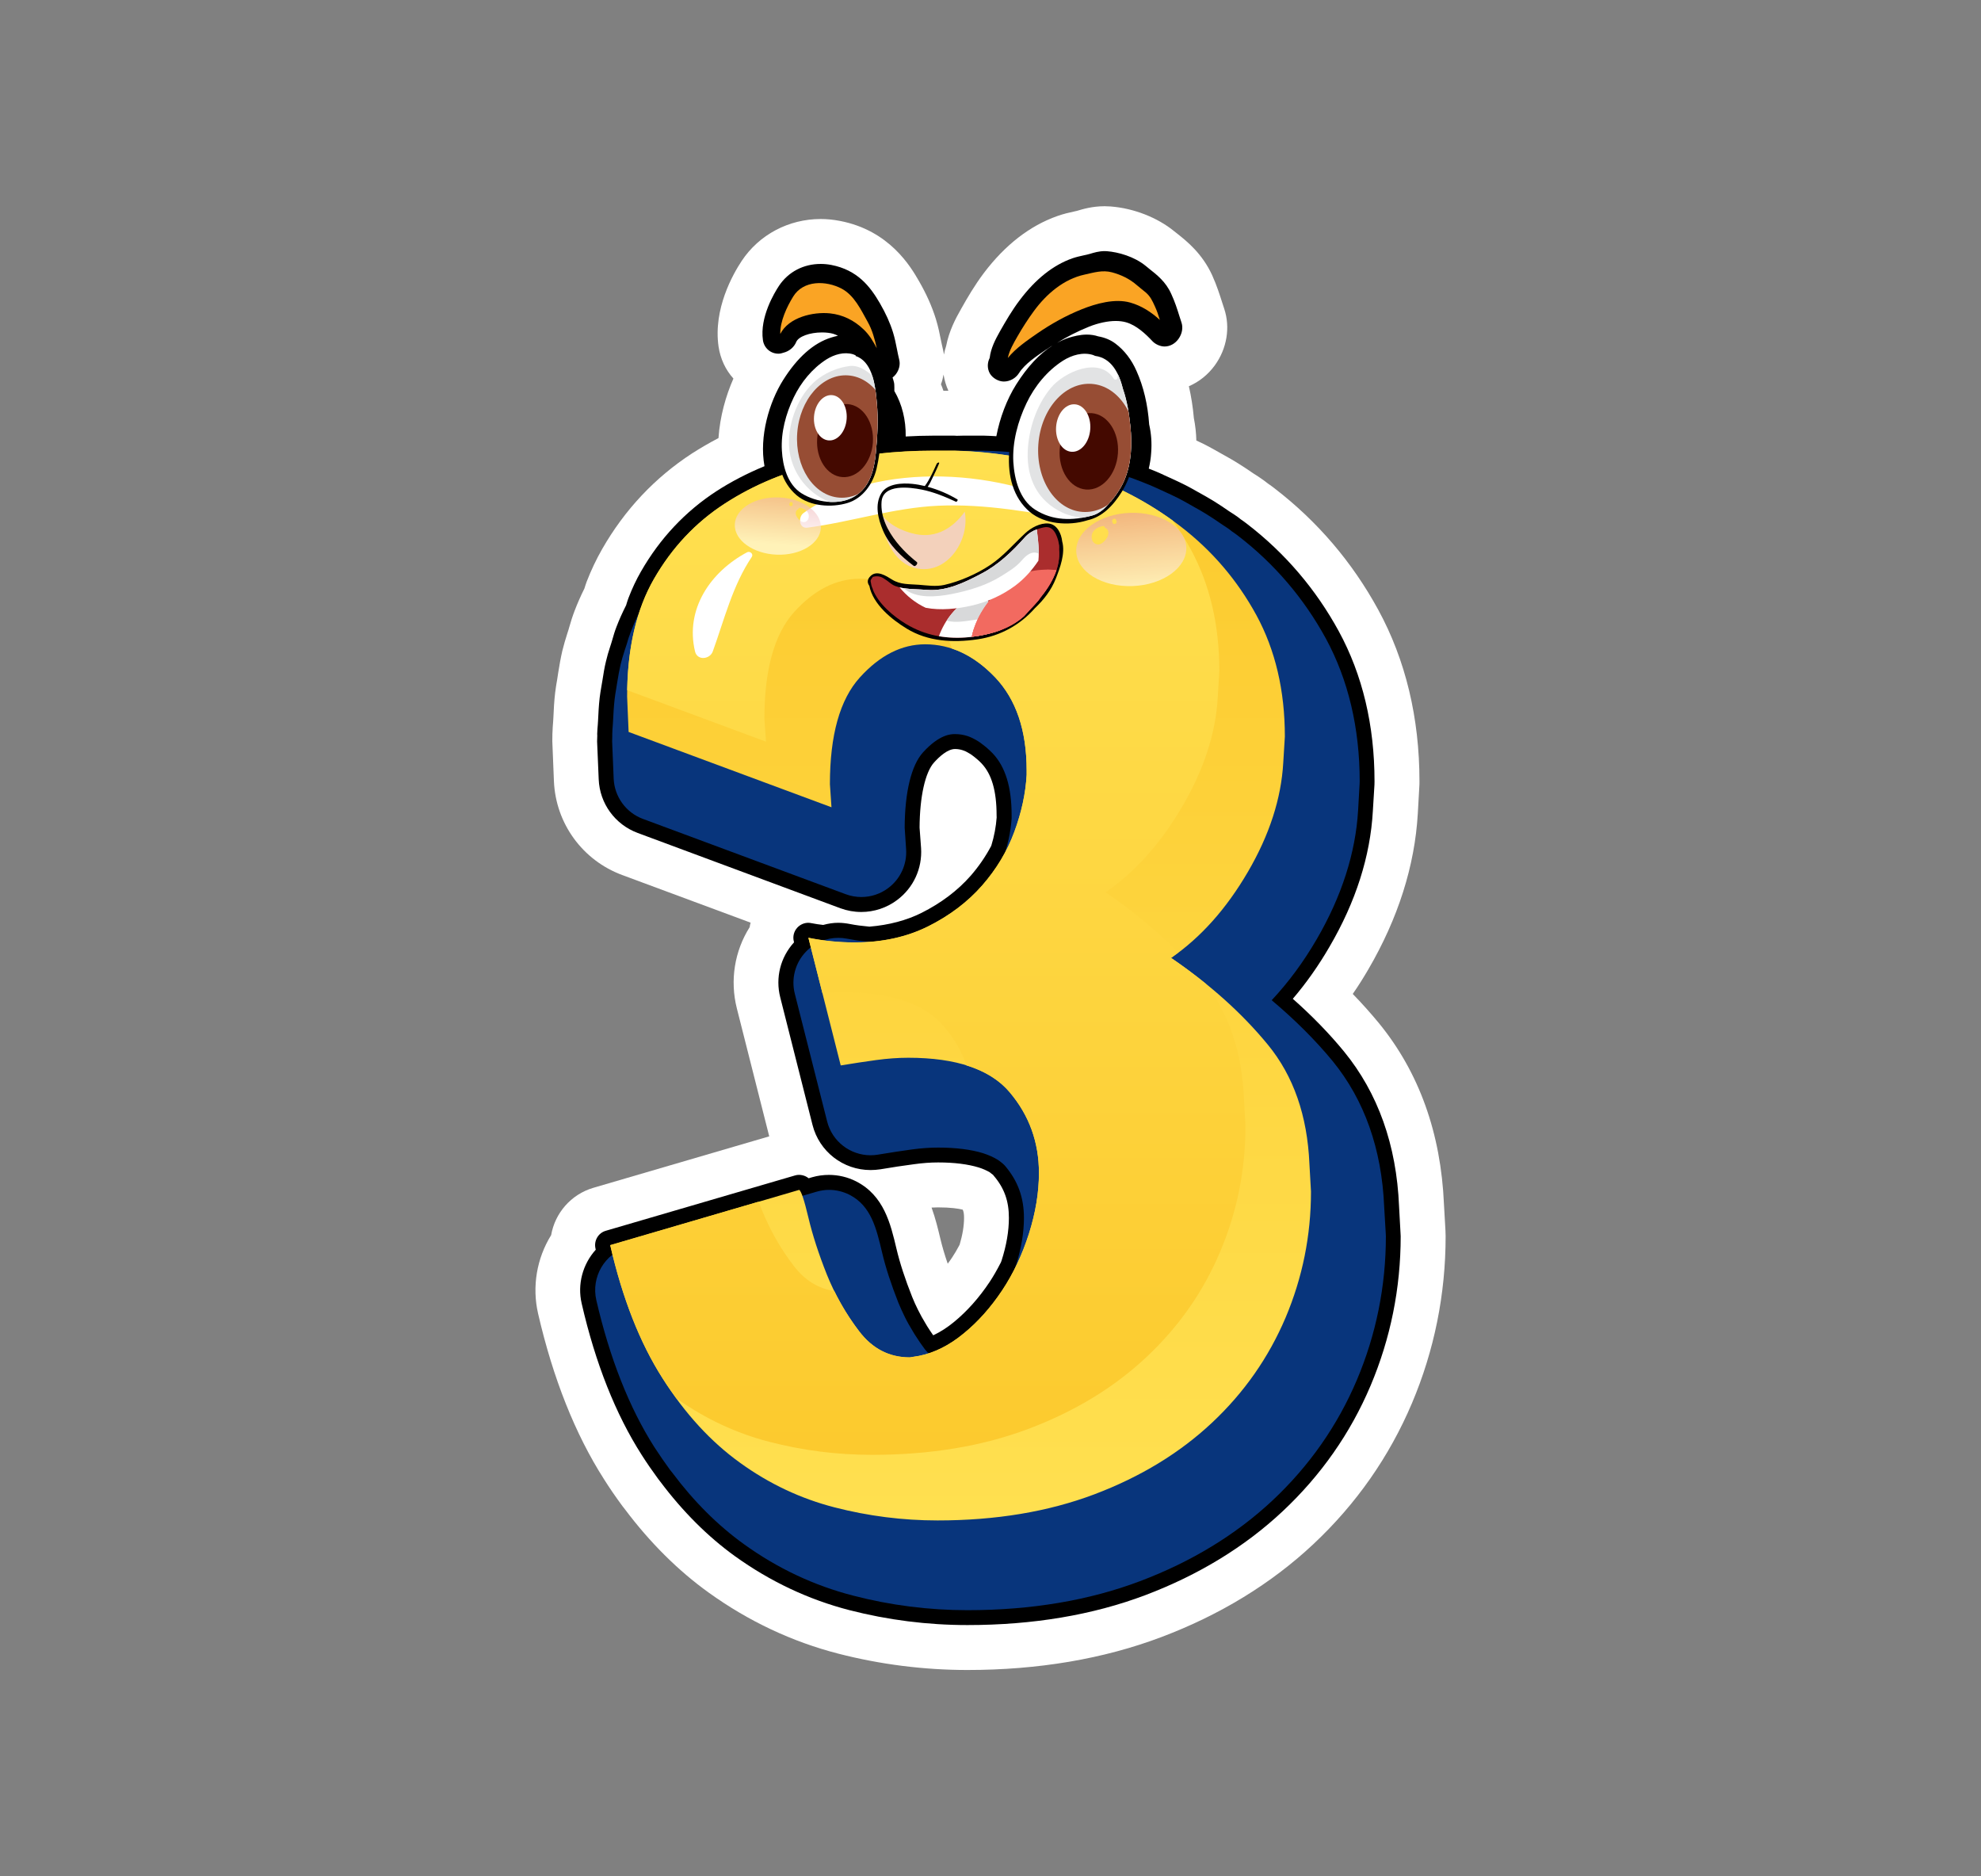 <?xml version="1.0" encoding="utf-8"?>
<!-- Generator: Adobe Illustrator 16.0.0, SVG Export Plug-In . SVG Version: 6.00 Build 0)  -->
<!DOCTYPE svg PUBLIC "-//W3C//DTD SVG 1.1//EN" "http://www.w3.org/Graphics/SVG/1.1/DTD/svg11.dtd">
<svg version="1.1" id="Layer_1" xmlns="http://www.w3.org/2000/svg" xmlns:xlink="http://www.w3.org/1999/xlink" x="0px" y="0px"
	 width="58.083px" height="55px" viewBox="0 0 58.083 55" enable-background="new 0 0 58.083 55" xml:space="preserve">
<rect x="0" y="0" width="58.083" height="55" fill="#808080" stroke="none"/>
<g>
	<path fill="#FFFFFF" d="M18.246,44.144c0.025,0.035,0.054,0.068,0.077,0.099c0.733,0.976,1.562,1.801,2.46,2.445
		c1.162,0.836,2.441,1.438,3.796,1.787c1.234,0.317,2.509,0.479,3.787,0.479c2.077,0,3.987-0.324,5.681-0.963
		c1.724-0.65,3.225-1.567,4.461-2.726c1.257-1.178,2.228-2.567,2.891-4.132c0.654-1.545,0.987-3.19,0.987-4.892
		c0-0.058-0.002-0.116-0.005-0.172l-0.044-0.77c-0.089-2.082-0.73-3.868-1.908-5.308c-0.236-0.286-0.49-0.571-0.766-0.855
		c0.161-0.23,0.311-0.471,0.455-0.717c0.875-1.499,1.363-3.037,1.452-4.567l0.044-0.779c0.005-0.056,0.005-0.112,0.005-0.167
		c0-1.862-0.405-3.556-1.208-5.03c-0.76-1.393-1.778-2.588-3.033-3.554c-0.066-0.052-0.135-0.102-0.205-0.15
		c-0.038-0.031-0.076-0.06-0.114-0.087c-0.085-0.062-0.175-0.12-0.246-0.167l-0.04-0.024c-0.156-0.107-0.314-0.215-0.474-0.313
		c-0.135-0.084-0.27-0.162-0.396-0.231l-0.144-0.081c-0.131-0.075-0.264-0.149-0.4-0.22c-0.092-0.047-0.188-0.093-0.282-0.136
		c-0.005-0.222-0.03-0.441-0.073-0.658c-0.028-0.322-0.077-0.634-0.146-0.933c0.3-0.129,0.563-0.34,0.762-0.614
		c0.354-0.489,0.457-1.112,0.274-1.659l-0.057-0.175c-0.072-0.223-0.158-0.502-0.295-0.804c-0.292-0.64-0.751-1.004-1.016-1.214
		l-0.101-0.08c-0.492-0.401-1.188-0.673-1.864-0.724c-0.026-0.003-0.144-0.007-0.171-0.007c-0.36,0-0.641,0.084-0.811,0.135
		l-0.086,0.02c-0.148,0.031-0.31,0.069-0.492,0.133C30.194,6.618,29.471,7.179,28.849,8c-0.274,0.364-0.489,0.734-0.668,1.053
		c-0.17,0.298-0.353,0.647-0.44,1.089c-0.027,0.083-0.05,0.167-0.065,0.252c-0.007-0.062-0.021-0.124-0.036-0.185
		c-0.018-0.068-0.03-0.138-0.05-0.229c-0.035-0.176-0.078-0.395-0.15-0.629c-0.118-0.377-0.277-0.732-0.5-1.119
		c-0.233-0.403-0.854-1.476-2.312-1.756C24.442,6.44,24.253,6.42,24.064,6.42c-0.939,0-1.806,0.458-2.317,1.228
		c-0.257,0.388-0.838,1.407-0.679,2.511c0.054,0.362,0.207,0.685,0.436,0.938c-0.223,0.507-0.395,1.11-0.438,1.745
		c-0.271,0.141-0.529,0.292-0.776,0.45c-1.088,0.708-1.976,1.651-2.637,2.807c-0.169,0.295-0.321,0.615-0.452,0.953
		c-0.025,0.067-0.047,0.138-0.066,0.199c-0.11,0.222-0.203,0.433-0.282,0.639c-0.063,0.162-0.118,0.335-0.166,0.506l-0.019,0.066
		l-0.033,0.103c-0.054,0.168-0.105,0.339-0.148,0.515c-0.049,0.212-0.088,0.437-0.121,0.645l-0.027,0.178
		c-0.024,0.134-0.046,0.268-0.062,0.403c-0.029,0.247-0.043,0.508-0.052,0.732l-0.005,0.087c-0.01,0.118-0.018,0.233-0.024,0.399
		v0.017c-0.002,0.063-0.002,0.128-0.002,0.193c0,0.021,0.047,1.169,0.047,1.169c0.054,1.237,0.839,2.316,2.001,2.747l3.766,1.397
		c-0.014,0.044-0.021,0.088-0.028,0.132c-0.443,0.702-0.583,1.559-0.375,2.383c0,0,0.946,3.745,0.949,3.749l-5.156,1.508
		c-0.664,0.195-1.128,0.75-1.238,1.386c-0.423,0.683-0.565,1.51-0.383,2.303c0.438,1.898,1.087,3.533,1.933,4.854
		C17.87,43.617,18.045,43.871,18.246,44.144z M27.918,36.859c-0.04,0.063-0.086,0.124-0.131,0.185
		c-0.092-0.266-0.164-0.514-0.218-0.741c-0.062-0.259-0.136-0.573-0.255-0.904c0.068-0.004,0.132-0.006,0.193-0.006
		c0.367,0,0.594,0.036,0.721,0.067c0.028,0.062,0.038,0.135,0.038,0.241c0,0.231-0.043,0.495-0.13,0.787
		C28.062,36.63,27.99,36.75,27.918,36.859z M27.665,10.98c0.026,0.162,0.072,0.322,0.142,0.475h-0.146
		c-0.021-0.065-0.046-0.129-0.072-0.191C27.624,11.171,27.648,11.076,27.665,10.98z"/>
	<g>
		<path d="M19.3,43.356c0.022,0.031,0.048,0.063,0.059,0.076c0.659,0.878,1.396,1.614,2.19,2.186
			c1.031,0.741,2.159,1.273,3.357,1.582c1.129,0.29,2.292,0.437,3.459,0.437c1.919,0,3.672-0.294,5.216-0.877
			c1.56-0.59,2.914-1.416,4.024-2.456c1.121-1.05,1.99-2.289,2.58-3.684c0.585-1.383,0.883-2.856,0.883-4.379
			c0-0.031-0.002-0.065-0.005-0.099l-0.043-0.786c-0.074-1.792-0.619-3.314-1.611-4.529c-0.432-0.527-0.936-1.046-1.504-1.548
			c0.394-0.46,0.755-0.973,1.075-1.524c0.77-1.316,1.198-2.654,1.272-3.981l0.047-0.769c0.002-0.033,0.002-0.066,0.002-0.099
			c0-1.641-0.351-3.121-1.047-4.4c-0.672-1.232-1.574-2.289-2.681-3.141c-0.062-0.048-0.124-0.095-0.191-0.139
			c-0.031-0.027-0.063-0.051-0.095-0.074c-0.067-0.048-0.135-0.092-0.198-0.132l-0.06-0.039c-0.141-0.097-0.281-0.193-0.426-0.282
			c-0.118-0.071-0.235-0.141-0.353-0.206l-0.145-0.081c-0.115-0.065-0.23-0.131-0.347-0.19c-0.151-0.077-0.305-0.147-0.458-0.217
			l-0.152-0.069c-0.092-0.044-0.185-0.086-0.277-0.124c-0.063-0.026-0.128-0.052-0.189-0.075c0.036-0.155,0.062-0.312,0.071-0.471
			c0.021-0.278,0.003-0.556-0.059-0.822c-0.04-0.584-0.166-1.112-0.372-1.571c-0.148-0.337-0.357-0.605-0.617-0.801
			C32.562,9.964,32.392,9.894,32.2,9.86c-0.103-0.034-0.217-0.052-0.334-0.052c-0.205,0-0.397,0.053-0.526,0.092
			c-0.117,0.037-0.232,0.09-0.348,0.151c0.28-0.173,0.593-0.336,0.946-0.478c0.267-0.105,0.543-0.164,0.774-0.164
			c0.112,0,0.213,0.013,0.302,0.038c0.306,0.086,0.58,0.345,0.782,0.561c0.085,0.087,0.227,0.149,0.348,0.149
			c0.159,0,0.308-0.081,0.409-0.222c0.105-0.146,0.14-0.327,0.088-0.481l-0.059-0.181c-0.066-0.213-0.136-0.432-0.242-0.659
			c-0.155-0.349-0.414-0.554-0.641-0.732l-0.105-0.086c-0.343-0.28-0.811-0.406-1.134-0.432c-0.01-0.001-0.059-0.003-0.07-0.003
			c-0.169,0-0.313,0.044-0.432,0.08c-0.062,0.019-0.127,0.032-0.188,0.045c-0.109,0.024-0.221,0.049-0.33,0.087
			c-0.562,0.198-1.076,0.608-1.538,1.22c-0.231,0.304-0.418,0.629-0.577,0.908c-0.146,0.259-0.272,0.502-0.308,0.792
			c-0.074,0.148-0.072,0.316,0.005,0.454c0.08,0.138,0.254,0.237,0.411,0.237c0.179,0,0.351-0.098,0.446-0.25
			c0.168-0.266,0.513-0.497,0.816-0.7l0.113-0.075c0.017-0.011,0.034-0.02,0.05-0.029c-0.381,0.242-0.736,0.622-1.064,1.142
			c-0.275,0.437-0.479,0.979-0.581,1.515c-0.115-0.007-0.232-0.013-0.354-0.016h-0.631l-0.175,0.004
			c-0.011-0.002-0.062-0.004-0.071-0.004h-0.631c-0.255,0-0.516,0.008-0.796,0.024c0.008-0.484-0.107-0.949-0.333-1.334
			c0.003-0.063,0-0.128-0.002-0.192c-0.003-0.027-0.005-0.054-0.014-0.08c-0.01-0.042-0.022-0.08-0.036-0.122
			c0.034-0.026,0.064-0.057,0.093-0.092c0.1-0.13,0.14-0.291,0.1-0.44c-0.024-0.098-0.045-0.198-0.064-0.299
			c-0.032-0.166-0.066-0.331-0.116-0.493C26.095,9.46,25.972,9.19,25.8,8.892c-0.288-0.496-0.659-0.977-1.428-1.126
			c-0.102-0.019-0.207-0.029-0.309-0.029c-0.506,0-0.949,0.233-1.221,0.639c-0.136,0.205-0.57,0.922-0.473,1.596
			c0.033,0.229,0.225,0.396,0.452,0.396c0.051,0,0.104-0.011,0.158-0.031c0.159-0.04,0.303-0.157,0.366-0.312
			c0.066-0.159,0.393-0.28,0.756-0.28c0.122,0,0.238,0.014,0.326,0.039c0.045,0.013,0.094,0.034,0.142,0.058
			c-0.074,0.017-0.146,0.035-0.199,0.053c-0.516,0.16-0.99,0.58-1.411,1.25c-0.402,0.641-0.705,1.644-0.544,2.521
			c-0.511,0.211-0.982,0.456-1.408,0.732c-0.913,0.593-1.658,1.386-2.214,2.356c-0.136,0.236-0.259,0.496-0.364,0.771
			c-0.021,0.052-0.037,0.108-0.055,0.163l-0.015,0.052c-0.113,0.223-0.205,0.429-0.281,0.628c-0.05,0.127-0.091,0.262-0.128,0.396
			l-0.031,0.103l-0.033,0.102c-0.045,0.137-0.086,0.273-0.118,0.414c-0.045,0.18-0.075,0.37-0.104,0.557l-0.033,0.195
			c-0.018,0.105-0.036,0.212-0.049,0.322c-0.025,0.216-0.037,0.446-0.047,0.666l-0.007,0.113c-0.008,0.092-0.016,0.183-0.018,0.277
			l0.002,0.053c-0.003,0.055-0.005,0.111-0.005,0.169c0,0.02,0.047,1.112,0.047,1.112c0.03,0.708,0.479,1.323,1.142,1.57
			l5.948,2.209c0.194,0.071,0.399,0.108,0.61,0.108c0.375,0,0.749-0.123,1.049-0.35c0.479-0.357,0.741-0.926,0.703-1.523
			l-0.044-0.599c0.005-0.909,0.165-1.624,0.425-1.911c0.163-0.18,0.401-0.394,0.615-0.394c0.078,0,0.156,0.013,0.229,0.037
			c0.033,0.011,0.064,0.024,0.075,0.028l0.048,0.026c0.033,0.017,0.064,0.034,0.088,0.05l0.043,0.028
			c0.034,0.024,0.069,0.05,0.093,0.071l0.051,0.042c0.053,0.043,0.104,0.09,0.151,0.141c0.296,0.312,0.44,0.806,0.44,1.517
			l0.002,0.066c-0.019,0.262-0.069,0.542-0.158,0.831c-0.168,0.317-0.372,0.612-0.602,0.876c-0.383,0.436-0.87,0.803-1.444,1.091
			c-0.442,0.22-0.954,0.356-1.526,0.403c-0.217-0.02-0.4-0.043-0.57-0.077c-0.114-0.022-0.23-0.036-0.346-0.036
			c-0.141,0-0.287,0.021-0.44,0.063c-0.116-0.014-0.233-0.028-0.349-0.053c-0.029-0.005-0.058-0.01-0.088-0.01
			c-0.117,0-0.233,0.049-0.318,0.138c-0.103,0.108-0.143,0.263-0.106,0.408l0.007,0.026c-0.4,0.438-0.552,1.039-0.405,1.614
			l0.946,3.739c0.197,0.78,0.896,1.323,1.701,1.323c0.095,0,0.19-0.007,0.289-0.022c0.342-0.058,0.67-0.108,0.986-0.149
			c0.25-0.035,0.489-0.052,0.707-0.052c0.475,0,0.872,0.051,1.186,0.146c0.123,0.038,0.229,0.086,0.326,0.141
			c0.021,0.017,0.04,0.032,0.047,0.038c0.021,0.016,0.042,0.033,0.042,0.031c0.013,0.011,0.023,0.022,0.03,0.034
			c0.309,0.361,0.444,0.742,0.444,1.233c0,0.388-0.071,0.808-0.218,1.264c-0.005,0.014-0.013,0.029-0.018,0.045
			c-0.113,0.221-0.222,0.41-0.333,0.577c-0.306,0.458-0.656,0.852-1.04,1.167c-0.198,0.163-0.402,0.294-0.61,0.391
			c-0.055-0.077-0.113-0.165-0.175-0.262l-0.048-0.081c-0.081-0.132-0.157-0.269-0.227-0.411c-0.06-0.119-0.114-0.241-0.166-0.368
			c-0.206-0.517-0.362-0.993-0.462-1.418c-0.173-0.73-0.367-1.558-1.186-1.974c-0.243-0.123-0.517-0.188-0.792-0.188
			c-0.167,0-0.331,0.022-0.492,0.068l-0.104,0.031c-0.027-0.021-0.056-0.04-0.088-0.056c-0.061-0.028-0.127-0.044-0.193-0.044
			c-0.04,0-0.082,0.005-0.122,0.018l-5.544,1.621c-0.224,0.064-0.355,0.293-0.303,0.521c0.002,0.014,0.005,0.023,0.007,0.035
			c-0.381,0.422-0.544,1.011-0.412,1.576c0.402,1.751,0.996,3.247,1.762,4.443C18.963,42.883,19.12,43.111,19.3,43.356z"/>
		<g>
			<g>
				<path fill="#08357C" d="M19.651,43.095c0.02,0.023,0.039,0.048,0.06,0.074c0.63,0.844,1.336,1.546,2.096,2.093
					c0.985,0.711,2.065,1.219,3.212,1.513c1.092,0.284,2.219,0.426,3.348,0.426c1.864,0,3.566-0.286,5.059-0.851
					c1.509-0.569,2.814-1.365,3.882-2.364c1.077-1.009,1.911-2.199,2.476-3.535c0.563-1.33,0.85-2.746,0.85-4.209
					c0-0.024-0.003-0.048-0.003-0.073l-0.047-0.795c-0.071-1.692-0.58-3.129-1.51-4.268c-0.501-0.609-1.102-1.209-1.788-1.786
					c0.489-0.521,0.931-1.118,1.318-1.784c0.734-1.258,1.142-2.532,1.216-3.787l0.043-0.766c0.003-0.025,0.003-0.051,0.003-0.076
					c0-1.566-0.334-2.977-0.992-4.19c-0.644-1.178-1.506-2.188-2.563-3.002c-0.061-0.049-0.125-0.093-0.191-0.138
					c-0.029-0.024-0.057-0.047-0.088-0.069c-0.06-0.042-0.119-0.081-0.18-0.12l-0.066-0.044c-0.136-0.093-0.271-0.186-0.411-0.271
					c-0.109-0.069-0.224-0.133-0.338-0.197l-0.145-0.082c-0.106-0.062-0.217-0.123-0.328-0.181c-0.146-0.074-0.294-0.142-0.44-0.209
					l-0.154-0.07c-0.088-0.04-0.175-0.081-0.262-0.116c-0.3-0.125-0.603-0.237-0.9-0.334c-1.272-0.413-2.588-0.639-3.944-0.672
					h-0.631c-1.173,0-2.353,0.132-3.511,0.392c-1.215,0.274-2.327,0.736-3.313,1.375c-0.258,0.168-0.505,0.351-0.736,0.544
					c-0.697,0.583-1.29,1.294-1.76,2.11c-0.155,0.275-0.301,0.576-0.42,0.894c-0.046,0.115-0.084,0.238-0.119,0.361L18.337,19
					l-0.033,0.102c-0.04,0.125-0.078,0.251-0.109,0.381c-0.039,0.168-0.07,0.348-0.099,0.526l-0.032,0.2
					c-0.016,0.098-0.034,0.194-0.044,0.296c-0.023,0.207-0.036,0.426-0.046,0.646l-0.008,0.122c-0.007,0.08-0.013,0.162-0.014,0.249
					c0,0.021,0,0.044,0,0.067c-0.001,0.047-0.004,0.095-0.004,0.146c0,0.018,0.045,1.093,0.045,1.093
					c0.024,0.527,0.36,0.992,0.857,1.177l5.945,2.207c0.149,0.056,0.306,0.083,0.46,0.083c0.28,0,0.557-0.089,0.787-0.262
					c0.358-0.267,0.556-0.696,0.525-1.144l-0.042-0.629c0.005-1.045,0.196-1.828,0.538-2.205c0.487-0.536,0.828-0.536,0.939-0.536
					c0.127,0,0.25,0.02,0.371,0.059c0.046,0.016,0.092,0.036,0.143,0.06c0.014,0.008,0.03,0.016,0.04,0.021
					c0.046,0.022,0.092,0.05,0.131,0.075l0.052,0.035c0.042,0.03,0.084,0.063,0.127,0.097c0.002,0.003,0.05,0.039,0.052,0.042
					c0.062,0.054,0.123,0.109,0.183,0.171c0.377,0.396,0.56,0.992,0.56,1.819v0.095c-0.026,0.398-0.118,0.82-0.278,1.251
					c-0.153,0.417-0.392,0.809-0.701,1.164c-0.312,0.355-0.697,0.644-1.176,0.885c-0.45,0.226-0.965,0.334-1.575,0.334
					c-0.362,0-0.729-0.036-1.093-0.11c-0.085-0.017-0.172-0.025-0.26-0.025c-0.356,0-0.701,0.146-0.952,0.41
					c-0.312,0.327-0.433,0.792-0.322,1.229l0.947,3.74c0.148,0.593,0.682,0.994,1.274,0.994c0.072,0,0.144-0.006,0.215-0.018
					c0.35-0.058,0.68-0.109,1.001-0.153c0.268-0.036,0.526-0.054,0.767-0.054c0.519,0,0.963,0.056,1.316,0.165
					c0.156,0.051,0.294,0.111,0.413,0.183c0.007,0.004,0.017,0.009,0.025,0.015c0.033,0.022,0.063,0.047,0.09,0.066
					c0.015,0.015,0.033,0.029,0.053,0.044c0.024,0.022,0.05,0.046,0.071,0.072c0.371,0.44,0.546,0.923,0.546,1.517
					c0,0.434-0.079,0.898-0.231,1.382c-0.159,0.494-0.369,0.945-0.628,1.333c-0.26,0.389-0.55,0.715-0.868,0.975
					c-0.254,0.209-0.492,0.333-0.688,0.374l-0.138,0.022c-0.108-0.012-0.219-0.063-0.359-0.245c-0.09-0.121-0.185-0.257-0.295-0.432
					l-0.049-0.082c-0.087-0.143-0.172-0.289-0.246-0.444c-0.065-0.13-0.122-0.262-0.18-0.399c-0.212-0.536-0.374-1.031-0.479-1.479
					c-0.166-0.7-0.32-1.361-0.957-1.685c-0.186-0.093-0.39-0.142-0.595-0.142c-0.123,0-0.248,0.019-0.369,0.054l-5.545,1.622
					c-0.667,0.194-1.068,0.879-0.91,1.56c0.393,1.701,0.965,3.15,1.703,4.308C19.338,42.655,19.493,42.879,19.651,43.095z"/>
				<g>
					<g>
						<linearGradient id="SVGID_1_" gradientUnits="userSpaceOnUse" x1="28.164" y1="44.567" x2="28.164" y2="13.211">
							<stop  offset="0" style="stop-color:#FFE050"/>
							<stop  offset="1" style="stop-color:#FCCA2E"/>
						</linearGradient>
						<path fill="url(#SVGID_1_)" d="M23.432,34.88c0.059,0.03,0.149,0.301,0.27,0.812c0.121,0.51,0.301,1.066,0.54,1.667
							c0.242,0.6,0.559,1.157,0.948,1.667c0.39,0.512,0.885,0.766,1.486,0.766l0.271-0.044c0.449-0.09,0.885-0.308,1.306-0.655
							c0.422-0.343,0.797-0.766,1.128-1.262c0.329-0.494,0.592-1.051,0.788-1.666c0.195-0.615,0.293-1.209,0.293-1.778
							c0-0.902-0.286-1.69-0.857-2.366c-0.569-0.676-1.563-1.014-2.973-1.014c-0.301,0-0.616,0.023-0.947,0.068
							c-0.33,0.044-0.675,0.099-1.035,0.157l-0.947-3.74c0.452,0.091,0.903,0.136,1.353,0.136c0.811,0,1.532-0.157,2.162-0.473
							c0.631-0.316,1.156-0.715,1.577-1.194c0.421-0.48,0.736-1.006,0.946-1.576c0.211-0.571,0.331-1.127,0.361-1.667v-0.135
							c0-1.172-0.31-2.08-0.925-2.727c-0.616-0.645-1.298-0.969-2.051-0.969c-0.689,0-1.328,0.324-1.913,0.969
							c-0.587,0.646-0.88,1.69-0.88,3.132l0.046,0.676l-5.948-2.208l-0.044-1.036c0-1.381,0.262-2.53,0.787-3.446
							c0.527-0.916,1.217-1.652,2.074-2.208c0.856-0.556,1.816-0.953,2.883-1.194c1.066-0.24,2.141-0.359,3.222-0.359h0.631
							c1.2,0.03,2.381,0.232,3.536,0.607c1.157,0.376,2.194,0.916,3.108,1.622c0.916,0.706,1.652,1.57,2.209,2.59
							c0.555,1.021,0.835,2.208,0.835,3.56l-0.047,0.766c-0.06,1.052-0.405,2.117-1.036,3.199c-0.631,1.081-1.381,1.922-2.253,2.524
							c1.142,0.778,2.088,1.629,2.839,2.545c0.751,0.915,1.156,2.079,1.217,3.49l0.046,0.812c0,1.291-0.249,2.522-0.744,3.695
							c-0.497,1.17-1.217,2.201-2.161,3.085c-0.947,0.887-2.096,1.586-3.448,2.097c-1.353,0.51-2.885,0.765-4.596,0.765
							c-1.021,0-2.028-0.128-3.019-0.383c-0.991-0.255-1.916-0.689-2.771-1.307c-0.855-0.614-1.616-1.441-2.274-2.479
							c-0.662-1.036-1.173-2.335-1.532-3.898L23.432,34.88z"/>
						<linearGradient id="SVGID_2_" gradientUnits="userSpaceOnUse" x1="27.204" y1="13.211" x2="27.204" y2="42.648">
							<stop  offset="0" style="stop-color:#FFE050"/>
							<stop  offset="1" style="stop-color:#FCCA2E"/>
						</linearGradient>
						<path fill="url(#SVGID_2_)" d="M25.569,42.647c1.711,0,3.243-0.254,4.595-0.765s2.501-1.21,3.445-2.096
							c0.947-0.886,1.669-1.915,2.163-3.086c0.498-1.172,0.745-2.403,0.745-3.695l-0.044-0.811c-0.06-1.345-0.435-2.462-1.119-3.357
							c-0.32-0.261-0.659-0.514-1.019-0.759c0.072-0.051,0.142-0.105,0.213-0.157c-0.612-0.62-1.323-1.21-2.131-1.764
							c0.869-0.6,1.621-1.442,2.252-2.523c0.63-1.08,0.978-2.146,1.036-3.198l0.046-0.767c0-1.352-0.279-2.537-0.833-3.558
							c-0.162-0.299-0.344-0.581-0.537-0.854c-0.854-0.616-1.808-1.099-2.862-1.44c-1.155-0.375-2.336-0.577-3.536-0.607h-0.631
							c-1.081,0-2.155,0.119-3.222,0.359c-1.066,0.241-2.026,0.639-2.883,1.194c-0.857,0.556-1.547,1.292-2.074,2.208
							c-0.503,0.874-0.759,1.962-0.783,3.261l4.069,1.509l-0.046-0.675c0-1.442,0.293-2.485,0.878-3.132
							c0.588-0.645,1.226-0.968,1.916-0.968c0.751,0,1.435,0.323,2.05,0.968c0.287,0.302,0.505,0.663,0.659,1.079
							c0.446,0.149,0.866,0.428,1.26,0.84c0.615,0.646,0.925,1.555,0.925,2.727v0.135c-0.03,0.54-0.15,1.097-0.361,1.667
							c-0.21,0.57-0.525,1.096-0.946,1.576c-0.421,0.479-0.946,0.878-1.577,1.194c-0.63,0.315-1.352,0.473-2.162,0.473
							c-0.449,0-0.9-0.045-1.353-0.136l0.413,1.626c0.203-0.018,0.405-0.03,0.598-0.03c1.412,0,2.403,0.339,2.973,1.015
							c0.293,0.348,0.511,0.725,0.654,1.132c0.539,0.167,0.962,0.428,1.265,0.786c0.571,0.676,0.857,1.464,0.857,2.366
							c0,0.569-0.098,1.163-0.293,1.778c-0.196,0.615-0.459,1.172-0.788,1.666c-0.331,0.496-0.706,0.919-1.128,1.262
							c-0.421,0.348-0.856,0.565-1.306,0.655l-0.271,0.044c-0.602,0-1.097-0.254-1.486-0.766c-0.283-0.369-0.523-0.762-0.729-1.179
							c-0.47-0.07-0.867-0.315-1.19-0.739c-0.392-0.511-0.706-1.068-0.946-1.669c-0.029-0.071-0.055-0.14-0.081-0.21l-4.353,1.272
							c0.359,1.563,0.87,2.862,1.532,3.898c0.131,0.21,0.269,0.405,0.41,0.596c0.841,0.596,1.746,1.021,2.716,1.271
							C23.541,42.521,24.545,42.647,25.569,42.647z"/>
						<g>
							<path fill="#FFFFFF" d="M31.734,15.056c-2.207-1.313-6.01-1.581-8.176-0.016c-0.159,0.115-0.136,0.461,0.115,0.428
								c1.289-0.169,2.522-0.583,3.83-0.643c1.393-0.063,2.777,0.198,4.14,0.444C31.769,15.292,31.853,15.127,31.734,15.056
								L31.734,15.056z"/>
						</g>
						<g>
							<path fill="#FFFFFF" d="M21.906,16.189c-1.072,0.569-1.824,1.666-1.528,2.907c0.066,0.277,0.436,0.234,0.521,0
								c0.338-0.935,0.58-1.934,1.144-2.772C22.098,16.238,21.988,16.146,21.906,16.189L21.906,16.189z"/>
						</g>
					</g>
				</g>
			</g>
			<g>
				<g>
					<g>
						<path fill="#F3D1BB" d="M26.846,15.658c-0.386-0.079-0.821-0.287-1.03-0.625c0.06,0.676,0.366,1.464,1.021,1.621
							c0.923,0.222,1.61-0.818,1.449-1.653C27.95,15.469,27.461,15.782,26.846,15.658z"/>
						<path d="M25.764,9.875c-0.085-0.273-0.198-0.514-0.344-0.763c-0.276-0.482-0.565-0.806-1.132-0.914
							c-0.415-0.081-0.84,0.062-1.079,0.422c-0.229,0.342-0.465,0.868-0.402,1.289c0.002,0.028,0.027,0.021,0.049,0.002
							c0.025,0.004,0.074-0.022,0.086-0.056c0.223-0.532,1.127-0.633,1.608-0.493c0.272,0.078,0.532,0.268,0.733,0.462
							c0.265,0.251,0.362,0.603,0.543,0.905c0.035,0.057,0.125-0.038,0.112-0.084C25.875,10.391,25.841,10.126,25.764,9.875z"/>
						<path fill="#FAA424" d="M24.335,9.186c-0.498-0.051-1.211,0.116-1.457,0.604c-0.01-0.366,0.192-0.794,0.376-1.093
							c0.299-0.49,0.963-0.477,1.423-0.236c0.368,0.195,0.565,0.618,0.759,0.965c0.14,0.247,0.21,0.512,0.271,0.782
							c-0.104-0.199-0.216-0.392-0.391-0.556C25.042,9.39,24.711,9.225,24.335,9.186z"/>
						<path d="M34.225,9.592c-0.093-0.273-0.164-0.531-0.282-0.797c-0.136-0.296-0.38-0.458-0.628-0.66
							c-0.231-0.188-0.596-0.311-0.887-0.334c-0.116-0.008-0.234,0.027-0.345,0.061c-0.164,0.051-0.334,0.068-0.498,0.127
							C31.039,8.181,30.596,8.6,30.25,9.056c-0.203,0.271-0.377,0.567-0.544,0.862c-0.133,0.235-0.241,0.441-0.264,0.712
							c0,0.003,0,0.004,0,0.006c-0.01,0.014-0.018,0.027-0.027,0.041c-0.053,0.086,0.053,0.088,0.094,0.024
							c0.242-0.384,0.686-0.657,1.055-0.905c0.373-0.255,0.792-0.462,1.212-0.63c0.414-0.164,0.927-0.264,1.359-0.141
							c0.387,0.11,0.711,0.395,0.98,0.68C34.164,9.756,34.239,9.636,34.225,9.592z"/>
						<path fill="#FAA424" d="M31.717,9.066c-0.462,0.185-0.905,0.432-1.313,0.714c-0.295,0.205-0.622,0.428-0.855,0.714
							c0.048-0.23,0.167-0.427,0.284-0.634c0.148-0.258,0.31-0.51,0.486-0.749c0.362-0.492,0.87-0.93,1.479-1.061
							c0.274-0.06,0.525-0.142,0.809-0.066c0.272,0.073,0.519,0.194,0.73,0.379c0.082,0.073,0.173,0.138,0.257,0.21
							c0.136,0.118,0.192,0.242,0.264,0.4c0.063,0.134,0.108,0.27,0.149,0.405C33.755,9.15,33.474,8.964,33.14,8.87
							C32.691,8.742,32.134,8.899,31.717,9.066z"/>
						<path d="M32.925,11.051c-0.11-0.243-0.265-0.465-0.48-0.626c-0.107-0.081-0.229-0.12-0.352-0.137
							c-0.197-0.077-0.427-0.029-0.623,0.031c-0.563,0.176-1.002,0.708-1.303,1.187c-0.6,0.953-0.953,2.664,0.026,3.499
							c0.433,0.367,1.146,0.413,1.666,0.254c0.006-0.002,0.011-0.004,0.017-0.006c0.453-0.097,0.774-0.448,1.016-0.837
							c0.31-0.497,0.392-1.041,0.387-1.619C33.271,12.209,33.167,11.59,32.925,11.051z"/>
						<path fill="#FFFFFF" d="M32.567,14.708c-0.004,0.006-0.01,0.011-0.015,0.016c0.016-0.022,0.029-0.047,0.043-0.07
							c-0.142,0.2-0.333,0.396-0.578,0.461c-0.568,0.15-1.146,0.156-1.664-0.173c-0.457-0.289-0.611-0.892-0.642-1.396
							c-0.032-0.591,0.134-1.202,0.388-1.731c0.236-0.494,0.608-0.95,1.072-1.245c0.256-0.161,0.576-0.255,0.871-0.166
							c0.022,0.007,0.046,0.018,0.07,0.029c0.471,0.063,0.696,0.494,0.813,0.969c0.123,0.352,0.18,0.732,0.218,1.096
							c0.052,0.511,0.033,1.055-0.159,1.535C32.886,14.28,32.735,14.505,32.567,14.708z"/>
						<path fill="#E2E3E4" d="M32.769,11.068c-0.003,0.062-0.081,0.084-0.115,0.031c-0.429-0.667-1.463-0.187-1.842,0.271
							c-0.429,0.516-0.656,1.218-0.68,1.886c-0.025,0.779,0.293,1.431,1.021,1.772c0.169,0.079,0.368,0.129,0.579,0.147
							c0.095-0.016,0.189-0.037,0.285-0.062c0.245-0.065,0.437-0.261,0.578-0.461c-0.014,0.023-0.027,0.048-0.043,0.07
							c0.005-0.005,0.011-0.01,0.015-0.016c0.168-0.203,0.319-0.428,0.417-0.675c0.192-0.48,0.211-1.024,0.159-1.535
							c-0.038-0.363-0.095-0.744-0.218-1.096c-0.039-0.16-0.09-0.313-0.159-0.45C32.769,10.991,32.771,11.029,32.769,11.068z"/>
						<path d="M25.785,11.492c0.002-0.065,0-0.134-0.004-0.199c-0.076-0.323-0.209-0.631-0.422-0.871
							c-0.077-0.053-0.158-0.092-0.245-0.115c-0.188-0.104-0.418-0.056-0.612,0.004c-0.505,0.157-0.899,0.635-1.169,1.065
							c-0.539,0.856-0.857,2.392,0.023,3.141c0.387,0.329,1.028,0.37,1.495,0.227c0.451-0.139,0.741-0.559,0.849-1.001
							c0.141-0.589,0.151-1.239,0.123-1.843C25.818,11.764,25.805,11.628,25.785,11.492z"/>
						<path fill="#FFFFFF" d="M25.679,13.274c-0.048,0.499-0.172,1.007-0.631,1.282c-0.448,0.27-1.123,0.172-1.55-0.097
							c-0.41-0.261-0.549-0.801-0.573-1.252c-0.032-0.531,0.117-1.08,0.346-1.555c0.213-0.444,0.545-0.852,0.961-1.117
							c0.232-0.145,0.517-0.229,0.783-0.149c0.024,0.009,0.051,0.02,0.077,0.032c-0.005,0.005-0.008,0.01-0.01,0.015
							c0.464,0.153,0.568,0.767,0.612,1.225c0.001,0.018,0.003,0.035,0.005,0.052c0.003,0.021,0.005,0.042,0.005,0.064
							c0,0.004,0.002,0.01,0.002,0.015c0,0.003,0.001,0.006,0.001,0.008C25.754,12.285,25.726,12.788,25.679,13.274z"/>
						<path fill="#E2E3E4" d="M25.707,11.79c0-0.005-0.002-0.011-0.002-0.015c0-0.022-0.002-0.043-0.005-0.064
							c-0.002-0.017-0.004-0.034-0.005-0.052c-0.021-0.204-0.052-0.438-0.121-0.647c-0.189-0.168-0.418-0.315-0.667-0.282
							c-0.307,0.04-0.615,0.159-0.87,0.337c-0.557,0.39-0.88,1.158-0.904,1.828c-0.033,0.824,0.482,1.552,1.195,1.819
							c0.259,0.012,0.513-0.033,0.721-0.158c0.459-0.275,0.583-0.783,0.631-1.282c0.047-0.486,0.075-0.989,0.028-1.477
							C25.708,11.796,25.707,11.793,25.707,11.79z"/>
						<path d="M28.072,14.64c-0.267-0.159-0.565-0.288-0.873-0.37c0.06-0.079,0.1-0.173,0.142-0.261
							c0.065-0.139,0.136-0.278,0.191-0.418c0.025-0.059-0.051-0.03-0.069,0.006c-0.097,0.216-0.205,0.459-0.347,0.651
							c-0.123-0.029-0.245-0.052-0.369-0.064c-0.291-0.029-0.731-0.013-0.905,0.273c-0.203,0.339-0.096,0.755,0.049,1.098
							c0.182,0.43,0.533,0.756,0.899,1.032c0.047,0.036,0.137-0.075,0.091-0.111c-0.134-0.105-1.102-0.862-1.034-1.767
							c0.041-0.533,0.832-0.426,1.178-0.357c0.338,0.066,0.689,0.21,1.003,0.356C28.051,14.72,28.098,14.656,28.072,14.64z"/>
						<g>
							<defs>
								<path id="SVGID_3_" d="M32.567,14.708c-0.004,0.006-0.01,0.011-0.015,0.016c0.016-0.022,0.029-0.047,0.043-0.07
									c-0.142,0.2-0.333,0.396-0.578,0.461c-0.568,0.15-1.146,0.156-1.664-0.173c-0.457-0.289-0.611-0.892-0.642-1.396
									c-0.032-0.591,0.134-1.202,0.388-1.731c0.236-0.494,0.608-0.95,1.072-1.245c0.256-0.161,0.576-0.255,0.871-0.166
									c0.022,0.007,0.046,0.018,0.07,0.029c0.471,0.063,0.696,0.494,0.813,0.969c0.123,0.352,0.18,0.732,0.218,1.096
									c0.052,0.511,0.033,1.055-0.159,1.535C32.886,14.28,32.735,14.505,32.567,14.708z"/>
							</defs>
							<clipPath id="SVGID_4_">
								<use xlink:href="#SVGID_3_"  overflow="visible"/>
							</clipPath>
							<g clip-path="url(#SVGID_4_)">
								
									<ellipse transform="matrix(0.997 0.072 -0.072 0.997 1.026 -2.257)" fill="#974D34" cx="31.889" cy="13.13" rx="1.434" ry="1.882"/>
								
									<ellipse transform="matrix(0.997 0.072 -0.072 0.997 1.044 -2.279)" fill="#440900" cx="31.93" cy="13.25" rx="0.856" ry="1.123"/>
								
									<ellipse transform="matrix(0.997 0.072 -0.072 0.997 0.986 -2.234)" fill="#FFFFFF" cx="31.478" cy="12.553" rx="0.502" ry="0.698"/>
							</g>
						</g>
						<g>
							<defs>
								<path id="SVGID_5_" d="M25.679,13.274c-0.048,0.499-0.172,1.007-0.631,1.282c-0.448,0.27-1.123,0.172-1.55-0.097
									c-0.41-0.261-0.549-0.801-0.573-1.252c-0.032-0.531,0.117-1.08,0.346-1.555c0.213-0.444,0.545-0.852,0.961-1.117
									c0.232-0.145,0.517-0.229,0.783-0.149c0.024,0.009,0.051,0.02,0.077,0.032c-0.005,0.005-0.008,0.01-0.01,0.015
									c0.464,0.153,0.568,0.767,0.612,1.225c0.001,0.018,0.003,0.035,0.005,0.052c0.003,0.021,0.005,0.042,0.005,0.064
									c0,0.004,0.002,0.01,0.002,0.015c0,0.003,0.001,0.006,0.001,0.008C25.754,12.285,25.726,12.788,25.679,13.274z"/>
							</defs>
							<clipPath id="SVGID_6_">
								<use xlink:href="#SVGID_5_"  overflow="visible"/>
							</clipPath>
							<g clip-path="url(#SVGID_6_)">
								
									<ellipse transform="matrix(0.997 0.072 -0.072 0.997 0.992 -1.758)" fill="#974D34" cx="24.744" cy="12.811" rx="1.369" ry="1.797"/>
								
									<ellipse transform="matrix(0.997 0.072 -0.072 0.997 0.997 -1.754)" fill="#440900" cx="24.784" cy="12.924" rx="0.819" ry="1.073"/>
								
									<ellipse transform="matrix(0.997 0.072 -0.072 0.997 0.949 -1.728)" fill="#FFFFFF" cx="24.352" cy="12.258" rx="0.48" ry="0.666"/>
							</g>
						</g>
						<path d="M31.144,15.873c-0.025-0.237-0.154-0.504-0.403-0.527c-0.241-0.023-0.511,0.127-0.679,0.283
							c-0.347,0.321-0.63,0.664-1.027,0.932c-0.39,0.261-0.893,0.483-1.35,0.586c-0.246,0.054-0.5,0.014-0.746-0.005
							c-0.282-0.022-0.538,0.001-0.787-0.154c-0.165-0.102-0.439-0.287-0.626-0.104c-0.106,0.103-0.101,0.197-0.036,0.291
							c0.105,0.54,0.656,0.985,1.093,1.251c0.624,0.383,1.367,0.42,2.075,0.316c0.685-0.1,1.262-0.433,1.683-0.911
							c0.261-0.248,0.48-0.525,0.617-0.873C31.079,16.648,31.24,16.219,31.144,15.873z"/>
						<path fill="#AA2D2D" d="M30.518,17.502c-0.025,0.035-0.052,0.071-0.077,0.106c-0.134,0.155-0.28,0.3-0.418,0.457
							c-0.444,0.396-1.05,0.559-1.627,0.614c-0.649,0.063-1.272-0.05-1.832-0.388c-0.363-0.219-0.805-0.584-0.974-1.011
							c0.002,0,0.005-0.002,0.006-0.003c-0.03-0.058-0.05-0.118-0.058-0.181c-0.002-0.024-0.011-0.047-0.013-0.071
							c0.011-0.036,0.032-0.074,0.066-0.114c0.122-0.036,0.238-0.018,0.341,0.058c0.105,0.06,0.188,0.155,0.3,0.202
							c0.004,0.003,0.011,0.005,0.016,0.007c0.29,0.108,0.629,0.088,0.934,0.113c0.568,0.047,1.104-0.219,1.591-0.475
							c0.495-0.257,0.906-0.648,1.272-1.061c0.151-0.171,0.336-0.247,0.554-0.295c0.186-0.04,0.286,0.056,0.355,0.19l0,0v0.001
							c0.017,0.036,0.033,0.073,0.047,0.113c0.045,0.116,0.057,0.231,0.05,0.344C31.102,16.605,30.848,17.101,30.518,17.502z"/>
						<path fill="#FFFFFF" d="M28.492,17.54c-0.446,0.179-0.788,0.634-0.964,1.11c0.284,0.048,0.573,0.058,0.868,0.029
							c0.325-0.031,0.656-0.099,0.966-0.22C29.268,18.014,29.012,17.329,28.492,17.54z"/>
						<path fill="#D8D9DA" d="M28.62,18.163c0.223-0.03,0.433-0.107,0.648-0.038c-0.134-0.381-0.377-0.747-0.776-0.584
							c-0.299,0.119-0.548,0.364-0.734,0.653C28.032,18.271,28.34,18.201,28.62,18.163z"/>
						<path fill="#AA2D2D" d="M31.048,15.963c-0.332-0.015-0.637,0.138-0.779,0.562c-0.135,0.397-0.149,0.875-0.014,1.287
							c0.062-0.067,0.126-0.135,0.186-0.203c0.025-0.035,0.052-0.071,0.077-0.106c0.33-0.401,0.584-0.896,0.533-1.393
							C31.053,16.061,31.053,16.012,31.048,15.963z"/>
						<path fill="#F26A60" d="M29.366,17.209c-0.415,0.408-0.762,0.9-0.874,1.458c0.549-0.063,1.112-0.228,1.531-0.603
							c0.138-0.157,0.284-0.302,0.418-0.457c0.025-0.035,0.052-0.071,0.077-0.106c0.194-0.237,0.36-0.507,0.457-0.789
							C30.392,16.655,29.815,16.769,29.366,17.209z"/>
						<path fill="#F26A60" d="M29.487,17.289c0.182-0.205,0.395-0.382,0.631-0.514c-0.272,0.076-0.529,0.215-0.752,0.434
							c-0.415,0.408-0.762,0.9-0.874,1.458c0.094-0.011,0.188-0.025,0.281-0.044C28.817,18.129,29.171,17.639,29.487,17.289z"/>
						<path fill="#F26A60" d="M30.698,16.7c-0.082,0.609-0.454,1.081-0.991,1.412c-0.271,0.167-0.805,0.469-1.151,0.319
							c-0.026,0.078-0.048,0.157-0.063,0.236c0.549-0.063,1.112-0.228,1.531-0.603c0.138-0.157,0.284-0.302,0.418-0.457
							c0.025-0.035,0.052-0.071,0.077-0.106c0.194-0.237,0.36-0.507,0.457-0.789C30.88,16.704,30.79,16.7,30.698,16.7z"/>
						<path fill="#FFFFFF" d="M27.14,17.816c0.439,0.086,0.933,0.03,1.333-0.06c0.467-0.104,0.91-0.303,1.295-0.589
							c0.282-0.213,0.492-0.455,0.678-0.731c0.03-0.298-0.01-0.609-0.047-0.917c-0.134,0.049-0.25,0.121-0.354,0.237
							c-0.366,0.412-0.777,0.804-1.272,1.061c-0.487,0.256-1.022,0.521-1.591,0.475c-0.261-0.022-0.549-0.01-0.808-0.075
							C26.589,17.477,26.848,17.679,27.14,17.816z"/>
						<path fill="#D8D9DA" d="M27.904,17.413c0.503-0.099,1.01-0.25,1.449-0.523c0.187-0.117,0.396-0.241,0.549-0.401
							c0.069-0.073,0.134-0.156,0.216-0.214c0.112-0.077,0.224-0.107,0.341-0.042c0-0.235-0.03-0.476-0.06-0.714
							c-0.134,0.049-0.25,0.121-0.354,0.237c-0.366,0.412-0.777,0.804-1.272,1.061c-0.487,0.256-1.022,0.521-1.591,0.475
							c-0.223-0.019-0.462-0.014-0.689-0.051C26.853,17.558,27.461,17.5,27.904,17.413z"/>
					</g>
					
						<linearGradient id="SVGID_7_" gradientUnits="userSpaceOnUse" x1="-320.488" y1="267.83" x2="-321.12" y2="265.641" gradientTransform="matrix(0.98 0.201 -0.201 0.98 401.065 -180.727)">
						<stop  offset="0" style="stop-color:#FFFFFF"/>
						<stop  offset="1" style="stop-color:#EA9C9E"/>
					</linearGradient>
					<path opacity="0.6" fill="url(#SVGID_7_)" d="M34.783,16.046c-0.023-0.591-0.765-1.045-1.654-1.012
						c-0.891,0.034-1.597,0.541-1.573,1.134c0.022,0.593,0.762,1.046,1.654,1.012C34.099,17.146,34.802,16.639,34.783,16.046z
						 M32.402,15.84c-0.059,0.066-0.145,0.137-0.238,0.117c-0.074-0.015-0.131-0.075-0.148-0.146
						c-0.051-0.215,0.124-0.36,0.319-0.389c0.039-0.007,0.06,0.019,0.063,0.049c0.041,0.017,0.073,0.045,0.089,0.087
						C32.525,15.657,32.463,15.766,32.402,15.84z M32.615,15.305c0-0.001,0-0.002,0.001-0.004c-0.039-0.068,0.063-0.137,0.104-0.068
						c0.011,0.021,0.016,0.04,0.019,0.063C32.743,15.376,32.62,15.384,32.615,15.305z"/>
					
						<linearGradient id="SVGID_8_" gradientUnits="userSpaceOnUse" x1="2578.086" y1="-328.153" x2="2577.592" y2="-329.865" gradientTransform="matrix(-0.98 0.201 0.201 0.98 2614.223 -180.727)">
						<stop  offset="0" style="stop-color:#FFFFFF"/>
						<stop  offset="1" style="stop-color:#EA9C9E"/>
					</linearGradient>
					<path opacity="0.6" fill="url(#SVGID_8_)" d="M21.544,15.373c0.018-0.464,0.598-0.817,1.293-0.791
						c0.697,0.026,1.247,0.423,1.231,0.887c-0.018,0.463-0.599,0.817-1.292,0.791C22.078,16.233,21.529,15.837,21.544,15.373z
						 M23.407,15.211c0.044,0.053,0.113,0.108,0.186,0.093c0.059-0.012,0.102-0.06,0.114-0.115c0.041-0.168-0.096-0.282-0.248-0.304
						c-0.031-0.004-0.047,0.015-0.05,0.038c-0.03,0.013-0.057,0.035-0.068,0.068C23.31,15.069,23.358,15.153,23.407,15.211z
						 M23.241,14.793c-0.002-0.001-0.004-0.002-0.004-0.003c0.031-0.054-0.048-0.107-0.079-0.053c-0.01,0.017-0.013,0.03-0.015,0.05
						C23.14,14.849,23.235,14.854,23.241,14.793z"/>
				</g>
			</g>
		</g>
	</g>
</g>
</svg>
